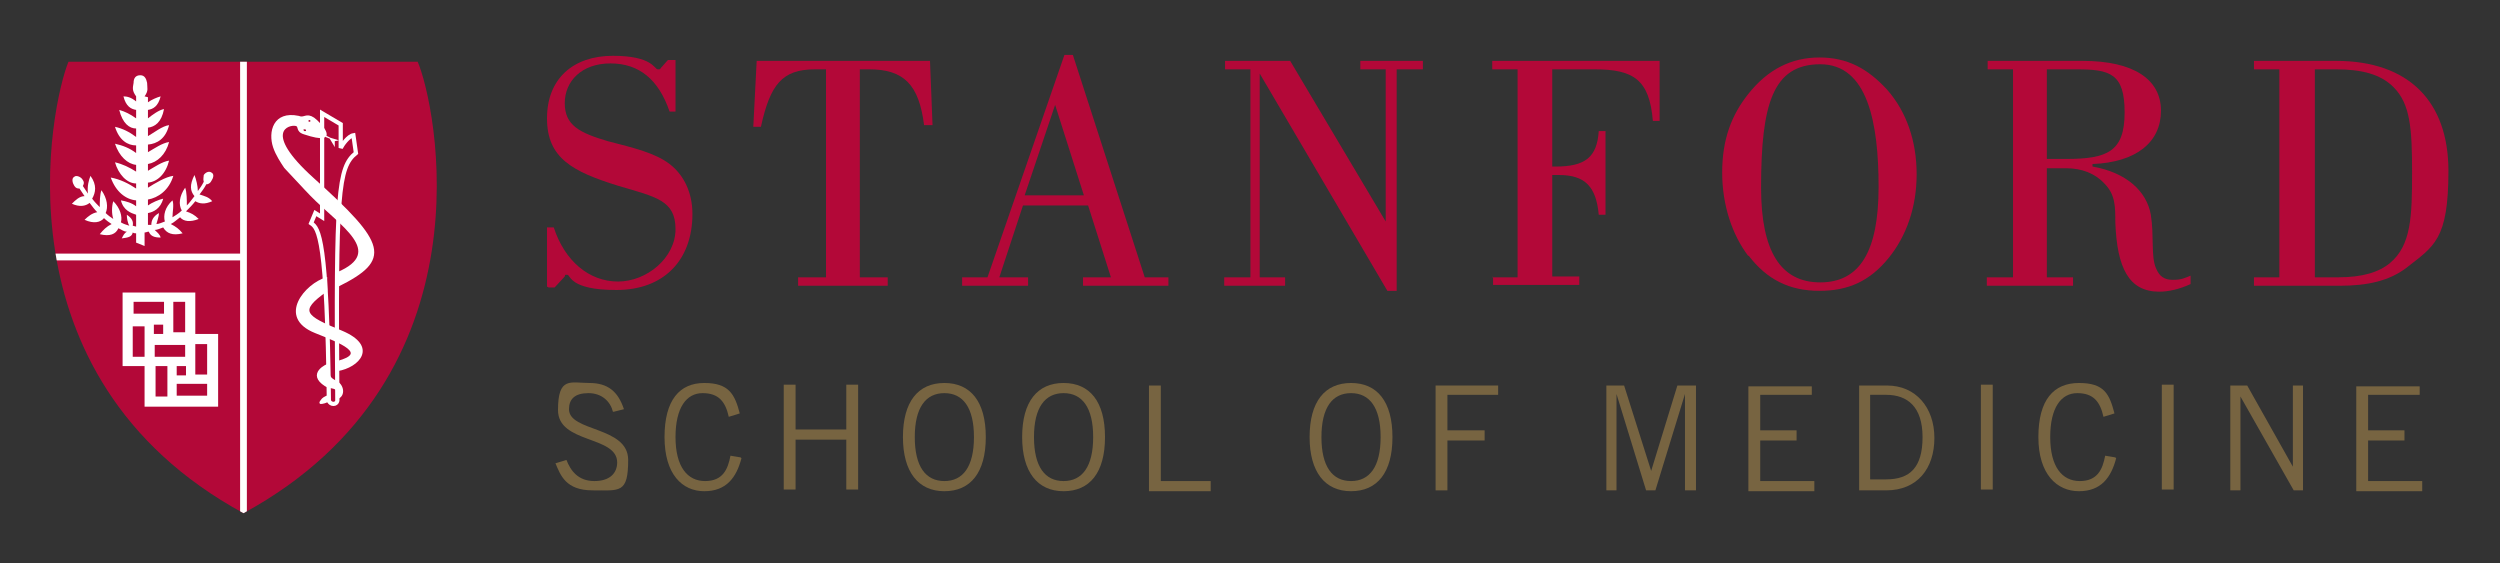 <?xml version="1.0" encoding="UTF-8"?>
<svg id="Layer_1" xmlns="http://www.w3.org/2000/svg" xmlns:xlink="http://www.w3.org/1999/xlink" version="1.1" viewBox="0 0 295.7 66.6">
  <rect x="0" y="0" width="295.7" height="66.6" fill="#333333" stroke="none"/>
  <!-- Generator: Adobe Illustrator 29.6.1, SVG Export Plug-In . SVG Version: 2.1.1 Build 9)  -->
  <defs>
    <style>
      .st0, .st1, .st2 {
        fill: none;
      }

      .st3 {
        stroke: #b30838;
      }

      .st3, .st4 {
        fill: #b30838;
      }

      .st3, .st5 {
        stroke-width: 0px;
      }

      .st6 {
        stroke-width: .2px;
      }

      .st6, .st1, .st2, .st5 {
        stroke: #fff;
      }

      .st6, .st7, .st5 {
        fill: #fff;
      }

      .st1 {
        stroke-miterlimit: 10;
        stroke-width: .8px;
      }

      .st8 {
        fill: #776441;
      }

      .st2 {
        stroke-width: .5px;
      }

      .st9 {
        clip-path: url(#clippath);
      }
    </style>
    <clipPath id="clippath">
      <path class="st0" d="M28.8,60.7C58.6,44.5,51.5,12.1,49.4,7.3H8.1C6.1,12.1-1,44.5,28.8,60.7Z"/>
    </clipPath>
  </defs>
  <g>
    <g>
      <path class="st4" d="M28.8,60.7C58.6,44.5,51.5,12.1,49.4,7.3H8.1C6.1,12.1-1,44.5,28.8,60.7Z"/>
      <path class="st2" d="M38.9,47.5c-.2-19.3-1.2-20.5-2.1-21.1l.5-1.2.8.5v-12.3s2.2,1.3,2.2,1.3v2.8c.2-.4.9-1.4,1.5-1.5l.3,2.1c-2.1,1.7-2.4,4.6-2.2,29.3-.1.5-.8.5-1,0Z"/>
      <polygon class="st7" points="23.1 39.5 25.8 39.5 25.8 48.1 17.1 48.1 17.1 43.3 14.5 43.3 14.5 34.6 23.1 34.6 23.1 39.5"/>
      <path class="st7" d="M17.5,11.5v.6c.4-.3,1.1-.6,1.5-.7-.3,1.2-.9,1.5-1.5,1.6v1c.5-.4,1.3-1,1.9-1.1-.3,1.6-1.1,2.1-1.9,2.2v1c.7-.4,1.7-1.2,2.5-1.3-.4,1.6-1.4,2.2-2.5,2.3v.9c.7-.4,1.7-1.1,2.5-1.2-.4,1.5-1.4,2.4-2.5,2.6v.8c.7-.4,1.7-1.1,2.5-1.2-.4,1.6-1.4,2.5-2.5,2.6v.6c.8-.5,2.1-1.3,3-1.4-.5,1.7-1.8,2.6-3,2.8v.7c.4-.3,1.3-.7,1.8-.8-.3,1.2-1.2,1.6-1.8,1.7v1.4c.1,0,.3,0,.4,0,0-.5.2-1,.9-1.4,0,.4-.2.9-.3,1.3.3,0,.7-.2,1-.3-.2-.7,0-1.7.9-2.5.2.5,0,1.4,0,2,.3-.2.7-.4,1.1-.8-.4-.7-.3-1.7.4-2.7.2.5.2,1.5.2,2.1.3-.3.6-.7.9-1.1-.5-.6-.6-1.3,0-2.5.2.5.4,1.3.4,1.9.3-.4.5-.7.7-1.1-.1-.3,0-.6,0-.8.2-.3.6-.5.9-.3.4.2.2.7,0,1-.1.2-.3.4-.6.4-.2.4-.5.8-.8,1.2.6.2,1.1.3,1.5.8-.9.4-1.5.3-2,0-.3.4-.7.8-1.1,1.2.6.2,1,.4,1.5.9-1,.4-1.8.3-2.2-.2-.4.3-.7.6-1.1.8.6.3,1,.6,1.4,1.1-1.2.3-1.9,0-2.3-.7-.3.1-.7.3-1,.3.3.3.6.5.7.9-.8,0-1.2-.2-1.4-.7-.2,0-.3.1-.5.1v1.6l-1-.4v-1.1c0,0-.3,0-.4-.1-.1.5-.5.6-1.3.7.2-.4.3-.6.6-.8-.4,0-.7-.3-1-.4-.3.7-1,1-2.2.7.4-.5.8-.9,1.4-1.2-.3-.2-.6-.4-.9-.7-.4.5-1.2.7-2.3.2.4-.4.9-.8,1.5-.9-.3-.3-.6-.7-.9-1.1-.5.4-1.2.5-2.1.1.4-.4.9-.9,1.5-.9-.2-.3-.4-.6-.6-.9-.2,0-.4,0-.6-.3-.2-.3-.4-.9,0-1.1.2-.2.8,0,1,.4.2.3.1.5,0,.7.2.3.4.6.6.9-.1-.9.1-1.6.3-2.1.8,1.1.6,2,.2,2.7.3.4.6.7.9,1,0-.6,0-1.5.2-2,.7,1,.8,2,.5,2.7.3.3.6.5.9.7-.2-.6-.2-1.5,0-2.1.8.8,1.1,1.8.9,2.5h0c.3.2.7.3,1,.4-.2-.3-.3-.9-.3-1.3.6.4.8.8.7,1.3,0,0,.4.1.4.1v-1.4c-.6-.2-1.5-.5-1.8-1.7.6.1,1.3.3,1.8.7v-.7c-1.2-.1-2.4-1-3-2.7,1.1.2,2.1.7,3,1.3v-.6h0c-1.1,0-2.1-1.1-2.5-2.5.9.2,1.7.6,2.5,1.1v-.8c-1-.1-2-1-2.5-2.5.9.2,1.7.5,2.5,1.1v-.9c-1,0-2-.6-2.5-2.2.9.2,1.7.6,2.5,1.2v-1c-.8,0-1.6-.6-2-2.2.7.2,1.3.5,2,1v-1c-.6-.1-1.2-.4-1.5-1.6.4,0,.9.1,1.5.6v-.6c-.5-.7-.4-1-.3-1.6,0-.5.2-.9.8-.9.5,0,.7.4.8.9,0,.6.2.9-.3,1.6Z"/>
      <g>
        <path class="st6" d="M39.9,32.3c5.9-2.5.3-5.7-3.1-9.2-.6-.6-2.8-3-3.1-3.3-.4-.6-1-1.5-1.3-2.4-.6-1.8,0-4.2,2.9-3.6.7.3.9-.4,1.8.2.7.5,3.4,3.3-1.1,1.8-1-.3-.5-.9-1-1-.8-.2-4.2.7,2,6.3,8.7,7.8,9.2,9.6,3,12.7v-1.6Z"/>
        <g>
          <path class="st6" d="M39.9,47.1c.9-.3.7-1.6-.2-2,0,0-.8-.3-.8-.9v-1.1c-.2,0-2.6,1.1-.4,2.5.6.4,1.5,0,1.5,1.1v.4Z"/>
          <path class="st6" d="M39.9,43.8c2.5-.4,4.8-2.8.5-4.6-4.4-1.8-5.2-2.4-1.8-4.8v-1.5c-2.4.7-5.8,4.6-1.3,6.4,3,1.2,6.4,2.5,2.6,3.5v1Z"/>
          <path class="st6" d="M38.9,47.4v-.6c-.5.2-.7.3-.9.6-.3.4,0,.3.4.2.4-.2.6-.1.6-.1Z"/>
        </g>
      </g>
      <polygon class="st5" points="40.1 16.6 39.1 16.3 38.5 16 38.5 16.2 39 16.4 39.6 17.4 39.6 16.7 40.1 16.6"/>
      <path class="st3" d="M36,15.5c0,0,.2,0,.2,0,0,0,0-.2-.1-.2,0,0-.2,0-.2,0,0,0,0,.2.1.2Z"/>
      <path class="st3" d="M36.5,14.4c0,0,.2,0,.2,0,0,0,0-.2,0-.2,0,0-.2,0-.2,0,0,0,0,.2,0,.2Z"/>
      <g>
        <rect class="st4" x="18.4" y="43.3" width="1.4" height="3.6"/>
        <rect class="st4" x="15.7" y="38.6" width="1.4" height="3.6"/>
        <rect class="st4" x="20.5" y="35.7" width="1.4" height="3.6"/>
        <rect class="st4" x="23.1" y="40.7" width="1.4" height="3.6"/>
        <rect class="st4" x="20.9" y="45.4" width="3.6" height="1.4"/>
        <rect class="st4" x="18.3" y="40.8" width="3.6" height="1.4"/>
        <rect class="st4" x="15.8" y="35.7" width="3.6" height="1.4"/>
        <rect class="st4" x="18.2" y="38.4" width="1.1" height="1.1"/>
        <rect class="st4" x="20.9" y="43.3" width="1.1" height="1.1"/>
      </g>
      <g class="st9">
        <g>
          <line class="st1" x1="28.8" y1="61.1" x2="28.8" y2="6.7"/>
          <line class="st1" x1="6.2" y1="30.4" x2="28.8" y2="30.4"/>
        </g>
      </g>
    </g>
    <g>
      <path class="st4" d="M64.7,33.9v-7h.8c1.3,4,4.2,6.4,7.6,6.4s6.8-2.8,6.8-6.2-2.3-3.8-6.7-5.1c-5.5-1.7-8.5-3.3-8.5-8s3.1-7.4,7.8-7.4,4.9,1.6,5.3,1.6.2,0,.4-.2l.8-.9h.9v6.1h-.7c-1.3-3.8-3.6-5.7-7-5.7s-5.4,2.1-5.4,4.7,1.7,3.5,5.1,4.5c3.1.8,5.6,1.4,7.3,2.7,1.7,1.3,2.7,3.4,2.7,5.9,0,5.5-3.4,9-9,9s-5.4-1.8-5.8-1.8-.2,0-.3.2l-1.2,1.3h-.7Z"/>
      <path class="st4" d="M94.3,32.8h3.4V8.2c-.5,0-.9,0-1.3,0-3.9,0-5.3,1.8-6.4,6.8h-.9l.4-7.8h20.5l.3,7.6h-1c-.6-4.8-2.4-6.6-6.5-6.6s-.7,0-1.1,0v24.6h3.3v1h-10.6v-1Z"/>
      <path class="st4" d="M113.6,32.8h3.2l9.1-26.3h1l8.5,26.3h2.8v1h-10.1v-1h3.3l-2.7-8.5h-7.7l-2.8,8.5h3.4v1h-7.8v-1ZM128.2,23.1l-3.4-10.7-3.6,10.7h7Z"/>
      <path class="st4" d="M144.9,32.8h3V8.2h-3v-1h7.7l11.3,19V8.2h-3v-1h7.4v1h-3.1v26.2h-1.1l-15.1-25.7v24.1h3v1h-7.2v-1Z"/>
      <path class="st4" d="M176.5,32.8h3V8.2h-3v-1h19.8v7.1h-.8c-.4-4.9-2.3-6.1-6.9-6.1h-5v11.5h.4c3.5,0,4.9-1.1,5.1-4.2h.8v9.9h-.8c-.3-3.3-1.6-4.7-4.7-4.7s-.5,0-.8,0v12h3.2v1h-10.2v-1Z"/>
      <path class="st4" d="M206.8,30.3c-1.9-2.5-3.1-6-3.1-9.9s1.1-6.8,3.1-9.3c2.3-2.9,5.1-4.3,8.4-4.3s5.7,1.3,8,3.8c2.3,2.6,3.5,6.1,3.5,10s-1.2,7.3-3.3,9.9c-2.2,2.7-4.7,3.9-8.2,3.9s-6.2-1.3-8.4-4.2ZM208.3,22.2c0,7.5,2.3,11.2,7,11.2s6.9-3.7,6.9-11.3-1.3-14.5-6.9-14.5-7,4.7-7,14.6Z"/>
      <path class="st4" d="M238.1,32.8V8.2h-3v-1h11.2c6.1,0,9.3,2.2,9.3,5.9s-2.9,6.1-8.1,6.3v.3c4,.7,6.4,2.9,6.9,5.7.4,2.5,0,4.9.6,6.3.4,1,1,1.4,2,1.4s1.4-.2,2.1-.5v1c-1.3.6-2.6.9-3.7.9-3.6,0-5-2.8-5.2-8.2,0-1.9,0-3.3-1.3-4.6-1.1-1.2-2.7-1.8-4.5-1.8h-2.3v12.9h3.1v1h-10.2v-1h3.2ZM244.4,18.8c4.9,0,6.9-.9,6.9-5.5s-1.7-5.1-5.7-5.1h-3.5v10.6h2.3Z"/>
      <path class="st4" d="M269.6,8.2h-3v-1h9.7c8.6,0,13.3,4.8,13.3,13s-1.7,8.9-5,11.5c-2,1.5-4.5,2.1-7.9,2.1h-10.1v-1h3V8.2ZM273.7,32.8h2.9c2.8,0,4.8-.6,6.1-1.7,2.5-2.1,2.6-5.5,2.6-10.7s-.2-8.1-2.2-10.1c-1.5-1.5-3.7-2.1-6.8-2.1h-2.5v24.6Z"/>
    </g>
  </g>
  <path class="st8" d="M72.5,48.7c-.3-1.2-1.3-2.2-2.9-2.2s-2.3.7-2.3,1.9c0,2.7,7,2,7,6s-1,3.6-4.2,3.6-3.8-1.8-4.4-3.2l1.3-.4c.5,1.3,1.4,2.5,3.3,2.5s2.7-1,2.7-2.2c0-3.2-7-2.2-7-6.2s1.5-3.2,3.7-3.2,3.4,1,4.1,3.1l-1.2.3Z"/>
  <path class="st8" d="M87.7,54.2c-.6,2.3-1.8,3.9-4.4,3.9s-4.7-2-4.7-6.4,1.8-6.4,4.7-6.4,3.6,1.3,4.2,3.6l-1.3.4c-.4-1.8-1.2-2.8-3.1-2.8s-3.2,1.7-3.2,5.2,1.4,5.2,3.5,5.2,2.7-1.4,3-3l1.2.2Z"/>
  <path class="st8" d="M101.5,45.5v12.4h-1.4v-5.9h-6v5.9h-1.4v-12.4h1.4v5.3h6v-5.3h1.4Z"/>
  <path class="st8" d="M108.2,51.7c0-3.5,1.3-5.2,3.5-5.2s3.5,1.7,3.5,5.2-1.3,5.2-3.5,5.2-3.5-1.7-3.5-5.2ZM106.8,51.7c0,4.1,1.8,6.4,4.9,6.4s4.9-2.2,4.9-6.4-1.8-6.4-4.9-6.4-4.9,2.2-4.9,6.4Z"/>
  <path class="st8" d="M122.3,51.7c0-3.5,1.3-5.2,3.5-5.2s3.5,1.7,3.5,5.2-1.3,5.2-3.5,5.2-3.5-1.7-3.5-5.2ZM120.9,51.7c0,4.1,1.8,6.4,4.9,6.4s4.9-2.2,4.9-6.4-1.8-6.4-4.9-6.4-4.9,2.2-4.9,6.4Z"/>
  <path class="st8" d="M135.9,58v-12.4h1.4v11.3h5.9v1.2h-7.3Z"/>
  <path class="st8" d="M156.3,51.7c0-3.5,1.3-5.2,3.5-5.2s3.5,1.7,3.5,5.2-1.3,5.2-3.5,5.2-3.5-1.7-3.5-5.2ZM154.9,51.7c0,4.1,1.8,6.4,4.9,6.4s4.9-2.2,4.9-6.4-1.8-6.4-4.9-6.4-4.9,2.2-4.9,6.4Z"/>
  <path class="st8" d="M177.2,45.5v1.2h-6v4.2h4.4v1.2h-4.4v5.9h-1.4v-12.4h7.4Z"/>
  <path class="st8" d="M199.3,58v-11.4h0l-3.5,11.4h-1.1l-3.5-11.4h0v11.4h-1.2v-12.4h2.1l3.2,10.1h0l3.1-10.1h2.2v12.4h-1.2Z"/>
  <path class="st8" d="M214.3,45.5v1.2h-6.1v4.2h4.3v1.2h-4.3v4.8h6.4v1.2h-7.8v-12.4h7.5Z"/>
  <path class="st8" d="M221.2,46.7h1.9c2.5,0,4.3,1.4,4.3,5s-1.5,5-4.3,5h-1.9v-10.1ZM219.8,58h3.3c3.7,0,5.7-2.6,5.7-6.2s-2.2-6.2-5.6-6.2h-3.3v12.4Z"/>
  <path class="st8" d="M235.7,45.5v12.4h-1.4v-12.4h1.4Z"/>
  <path class="st8" d="M250.3,54.2c-.6,2.3-1.8,3.9-4.4,3.9s-4.8-2-4.8-6.4,1.8-6.4,4.8-6.4,3.6,1.3,4.2,3.6l-1.3.4c-.4-1.8-1.2-2.8-3.1-2.8s-3.2,1.7-3.2,5.2,1.4,5.2,3.5,5.2,2.7-1.4,3-3l1.2.2Z"/>
  <path class="st8" d="M257.1,45.5v12.4h-1.4v-12.4h1.4Z"/>
  <path class="st8" d="M263.8,58v-12.4h2l5.4,9.6h0v-9.6h1.2v12.4h-1.1l-6.3-11.1h0v11.1h-1.2Z"/>
  <path class="st8" d="M286.2,45.5v1.2h-6.1v4.2h4.3v1.2h-4.3v4.8h6.4v1.2h-7.8v-12.4h7.5Z"/>
</svg>